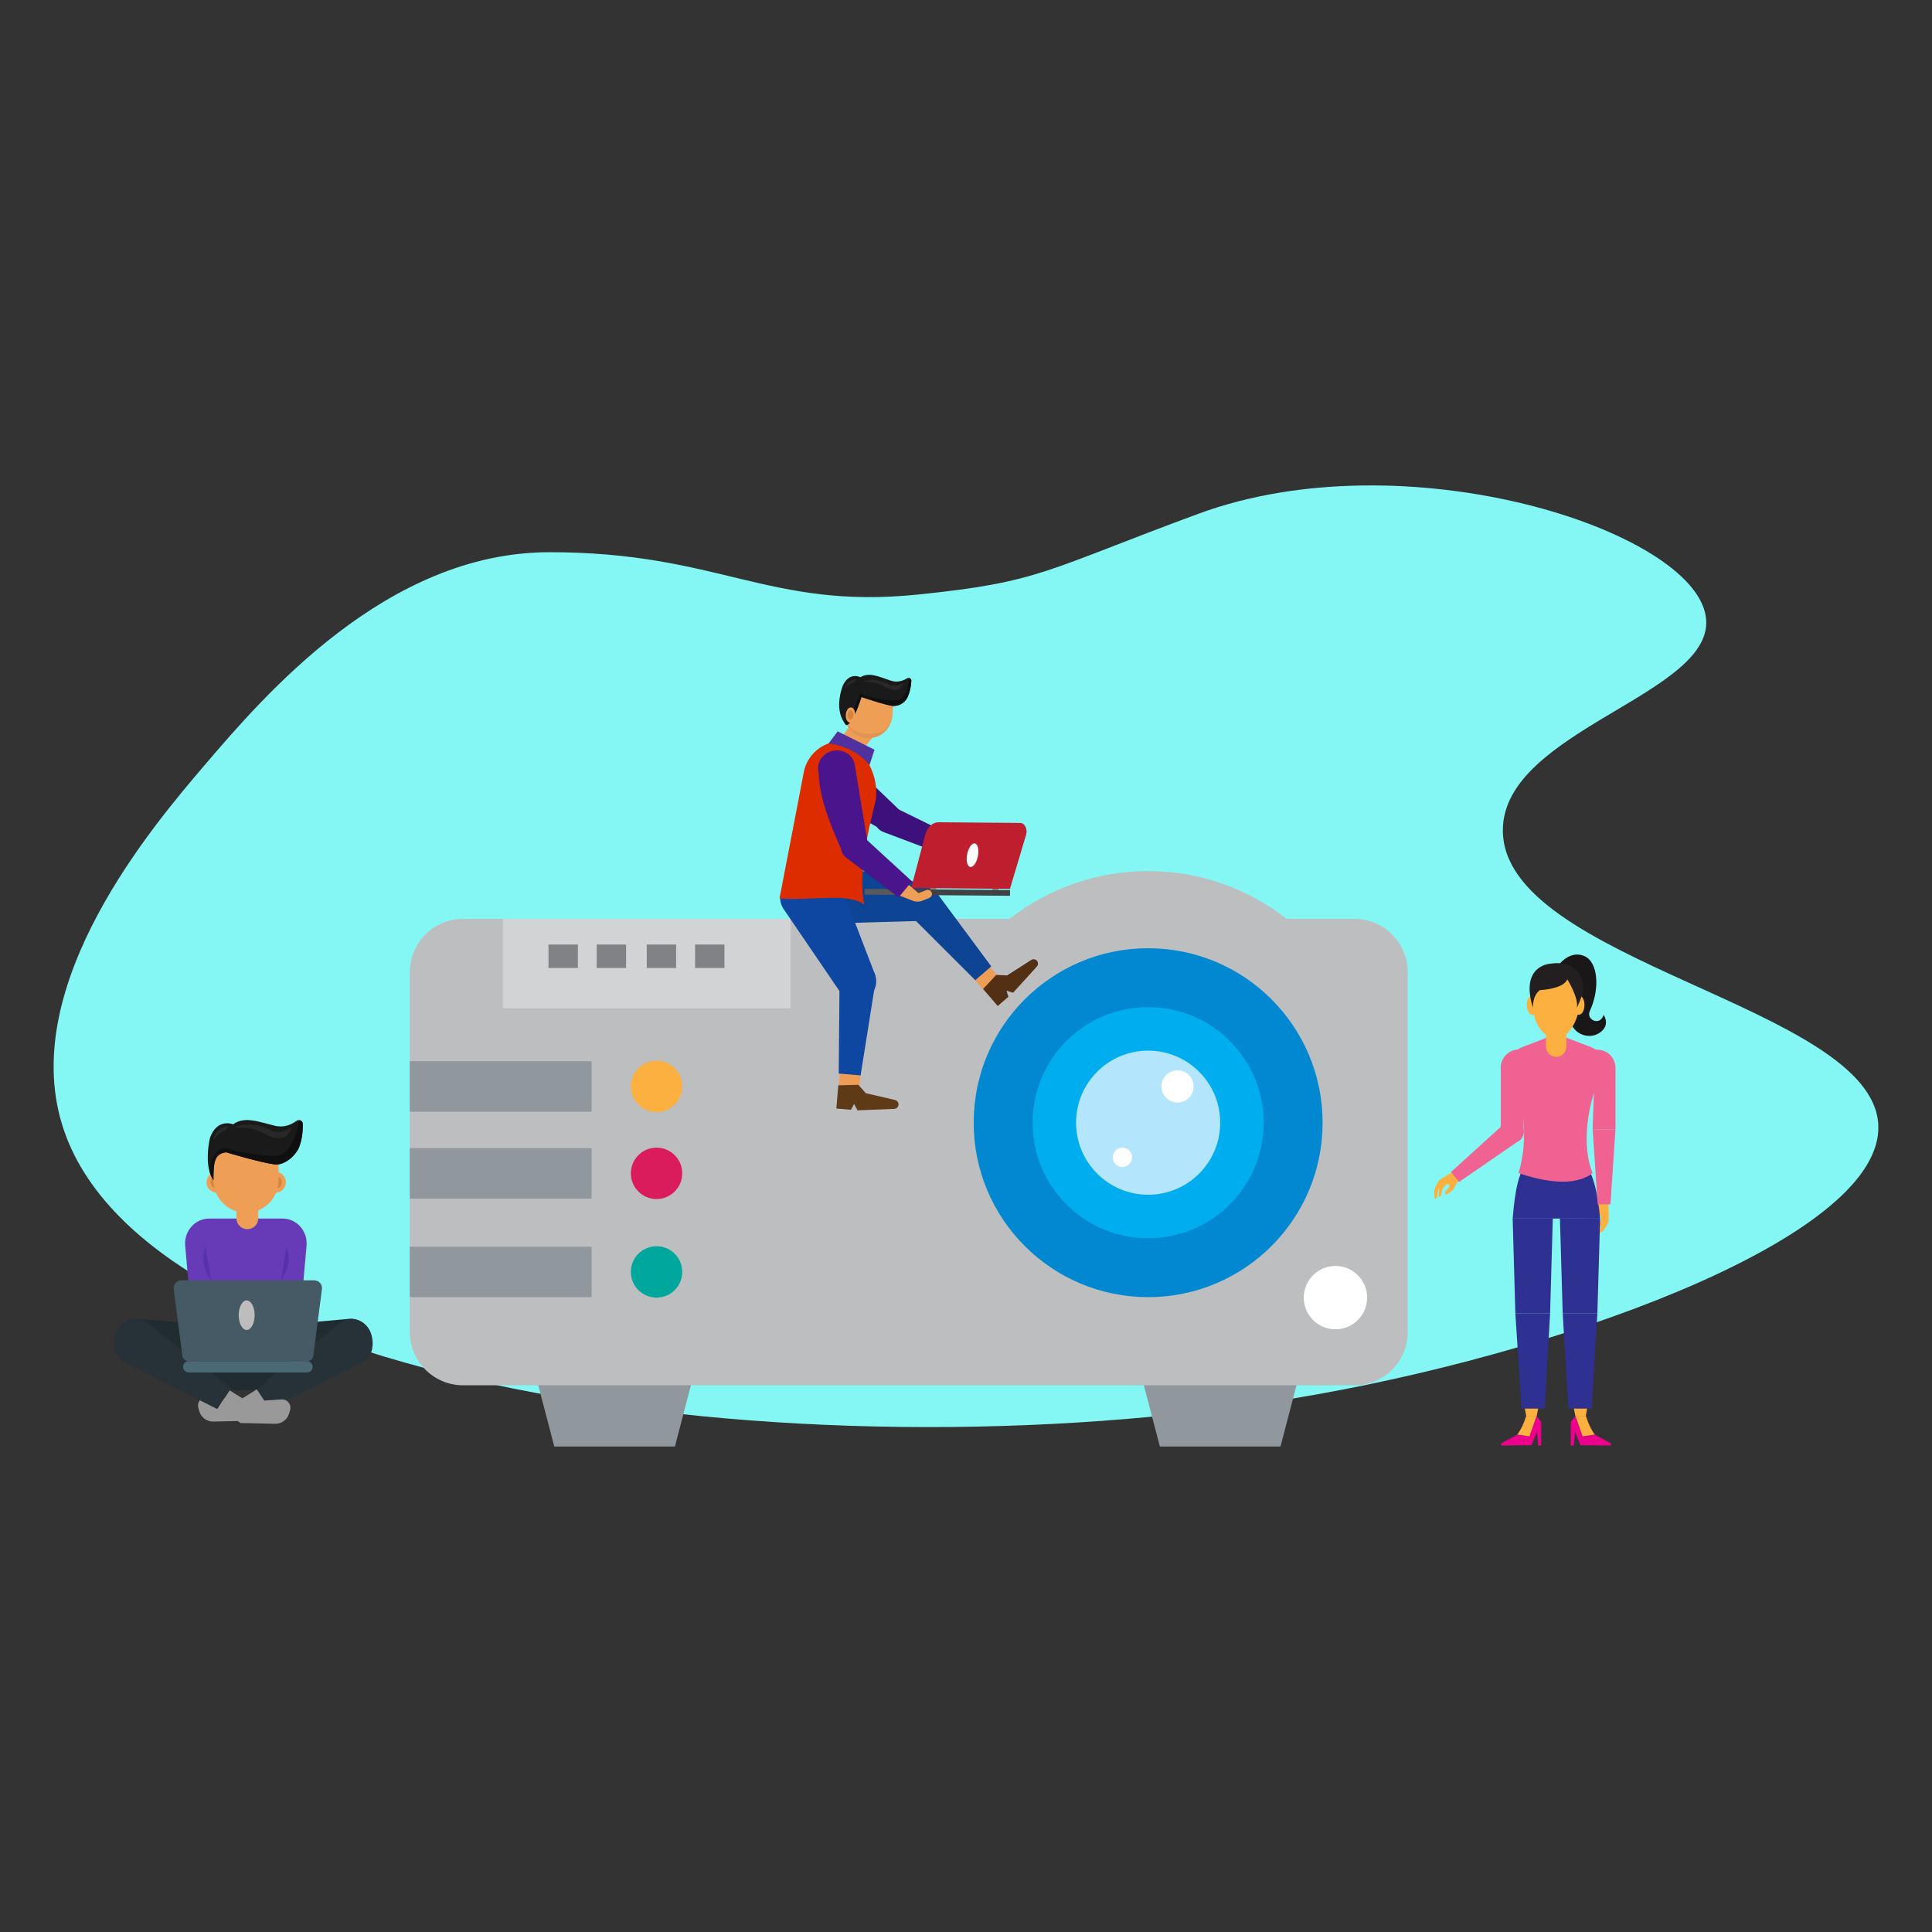 <?xml version="1.0" encoding="utf-8"?>
<svg xmlns="http://www.w3.org/2000/svg" style="enable-background:new 0 0 4000 4000;" version="1.1" viewBox="0 0 4000 4000" x="0px" y="0px">
<rect x="0" y="0" width="4000" height="4000" fill="#333333" stroke="none"/>
<style type="text/css">
	.st0{fill:#84F7F4;}
	.st1{fill:#999999;}
	.st2{fill:#673AB7;}
	.st3{fill:#212C30;}
	.st4{fill:#263238;}
	.st5{fill:#EF9E56;}
	.st6{fill:#4A6975;}
	.st7{fill:#455A64;}
	.st8{fill:#BDBDBD;}
	.st9{fill:#5731AA;}
	.st10{fill:#D68441;}
	.st11{fill:#1A1A1A;}
	.st12{fill:#282828;}
	.st13{fill:#0F0F0F;}
	.st14{fill:#FBB040;}
	.st15{fill:#EC008C;}
	.st16{fill:#2E3192;}
	.st17{fill:#191717;}
	.st18{fill:#231F20;}
	.st19{fill:#F06292;}
	.st20{fill:#90989E;}
	.st21{fill:#BCBEC0;}
	.st22{fill:#D1D3D4;}
	.st23{fill:#808285;}
	.st24{fill:#0288D1;}
	.st25{fill:#00AEEF;}
	.st26{fill:#B3E5FC;}
	.st27{fill:#DA1C5C;}
	.st28{fill:#00A79D;}
	.st29{fill:#FFFFFF;}
	.st30{fill:#3D117C;}
	.st31{fill:#EE9D56;}
	.st32{fill:#0D4493;}
	.st33{fill:#533014;}
	.st34{fill:#5F3A16;}
	.st35{fill:#0D47A1;}
	.st36{fill:#E29454;}
	.st37{fill:#DD2C00;}
	.st38{fill:#5130A0;}
	.st39{fill:#919090;}
	.st40{fill:#58595B;}
	.st41{fill:#414042;}
	.st42{fill:#BE1E2D;}
	.st43{fill:#FAFAFA;}
	.st44{fill:#4A148C;}
</style>
<g id="Layer_1">
</g>
<g id="Layer_2">
	<g id="XMLID_309_">
		<path class="st0" d="M2733.4,2885.7c537.9-97,1166.9-331.9,1155.4-557.2c-12.6-245.6-779-336.5-777.3-610.3&#xD;&#xA;			c1.3-208.1,445-281.4,420.1-442.2c-27.7-179.3-622.5-370-1050.4-212.3c-318.1,117.3-325.7,141.3-581.2,167.3&#xD;&#xA;			c-309.6,31.4-411.3-88.1-763.3-87.7c-336.6,0.4-590,296.8-714.2,442.2C319,1706.9,38.5,2035.1,128.6,2328.5&#xD;&#xA;			C297.9,2880.3,1703.9,3071.5,2733.4,2885.7z" id="XMLID_806_"/>
		<g id="XMLID_741_">
			<path class="st1" d="M535.7,2874.1l-37.6,23.4l-69.7-4.8c-11.9-0.8-21,10.4-17.8,21.9l1.9,6.9&#xD;&#xA;				c3.7,13.1,15.7,22,29.3,21.7l71.5-1.6l45.1-33.1L535.7,2874.1z" id="XMLID_772_"/>
			<g id="XMLID_770_">
				<path class="st2" d="M634.7,2579.1l-7.7,86.5l-3.6,40.5l-3.6,41.1l-3.6,40.7c-2.3,26.5-23.8,46.8-49.4,46.8&#xD;&#xA;					H451.3c-25.6,0-47.1-20.3-49.4-46.8l-3.6-40.7l-3.6-41.1l-3.6-40.5l-7.7-86.5c-2.6-30.2,20.3-56.2,49.6-56.2h152.1&#xD;&#xA;					C614.4,2522.9,637.2,2548.9,634.7,2579.1z" id="XMLID_771_"/>
			</g>
			<path class="st3" d="M768,2764.3L768,2764.3c-3.7-20-23.1-35.6-46.4-33.7L485.8,2752&#xD;&#xA;				c-27.4,2.3-47.5,24.9-43.2,48.4l8.6,46.4c4.3,23.5,31.3,37.4,57.6,29.8l226.3-65.8C757.6,2804.3,771.7,2784.3,768,2764.3z" id="XMLID_769_"/>
			<path class="st4" d="M530.3,2874.5l28.5,42.8l195.9-99.3c19.1-10.7,22-47,8.4-67.4l0,0&#xD;&#xA;				c-13.6-20.4-39.7-26.3-56.9-12.9L530.3,2874.5z" id="XMLID_768_"/>
			<path class="st3" d="M240.6,2764.3L240.6,2764.3c3.7-20,22-35.8,45.3-33.9l236.9,21.5&#xD;&#xA;				c27.4,2.3,47.5,24.9,43.2,48.4l-8.6,46.4c-4.3,23.5-31.3,37.4-57.6,29.8l-226.3-65.8C251,2804.3,236.9,2784.3,240.6,2764.3z" id="XMLID_767_"/>
			<path class="st5" d="M512.1,2544.9L512.1,2544.9c-12.5,0-22.6-10.1-22.6-22.6v-37c0-12.5,10.1-22.6,22.6-22.6&#xD;&#xA;				l0,0c12.5,0,22.6,10.1,22.6,22.6v37C534.7,2534.8,524.6,2544.9,512.1,2544.9z" id="XMLID_766_"/>
			<path class="st4" d="M478.3,2874.5l-28.5,42.8l-197.1-99.3c-19.1-10.7-20.8-47-7.3-67.4l0,0&#xD;&#xA;				c13.6-20.4,39.7-26.3,56.9-12.9L478.3,2874.5z" id="XMLID_765_"/>
			<g id="XMLID_763_">
				<path class="st6" d="M635.4,2841.6H390.8c-6.5,0-11.8-5.3-11.8-11.8l0,0c0-6.5,5.3-11.8,11.8-11.8h244.6&#xD;&#xA;					c6.5,0,11.8,5.3,11.8,11.8l0,0C647.2,2836.4,641.9,2841.6,635.4,2841.6z" id="XMLID_764_"/>
			</g>
			<g id="XMLID_761_">
				<path class="st7" d="M636.5,2818.1H389.7c-6.1,0-11.3-4.6-12.1-10.6l-18-138.6c-1.2-9.6,6.2-18.1,15.9-18.1&#xD;&#xA;					h275.2c9.7,0,17.1,8.5,15.9,18.1l-18,138.6C647.8,2813.5,642.6,2818.1,636.5,2818.1z" id="XMLID_762_"/>
			</g>
			<g id="XMLID_759_">
				<ellipse class="st8" cx="510.7" cy="2722.9" id="XMLID_760_" rx="16.5" ry="30.6"/>
			</g>
			<path class="st1" d="M475.5,2878.7l37.6,23.4l69.7-4.8c11.9-0.8,21,10.4,17.8,21.9l-1.9,6.9&#xD;&#xA;				c-3.7,13.1-15.7,22-29.3,21.7l-71.5-1.6l-45.1-33.1L475.5,2878.7z" id="XMLID_758_"/>
			<path class="st9" d="M425.3,2581.3l11.9,69.4C437.2,2650.8,410.9,2620.1,425.3,2581.3z" id="XMLID_757_"/>
			<path class="st9" d="M593.5,2581.3l-11.9,69.4C581.6,2650.8,608,2620.1,593.5,2581.3z" id="XMLID_756_"/>
			<g id="XMLID_743_">
				<g id="XMLID_753_">
					<circle class="st5" cx="449.1" cy="2447.7" id="XMLID_755_" r="21.6"/>
					<circle class="st10" cx="449.1" cy="2447.7" id="XMLID_754_" r="13.2"/>
				</g>
				<g id="XMLID_744_">
					<g id="XMLID_750_">
						<circle class="st5" cx="570.4" cy="2447.7" id="XMLID_752_" r="21.6"/>
						<circle class="st10" cx="570.4" cy="2447.7" id="XMLID_751_" r="13.2"/>
					</g>
					<path class="st5" d="M509.3,2510.9L509.3,2510.9c-37.2,0-67.4-30.2-67.4-67.4v-36.9&#xD;&#xA;						c0-37.2,30.2-67.4,67.4-67.4h0c37.2,0,67.4,30.2,67.4,67.4v36.9C576.8,2480.7,546.6,2510.9,509.3,2510.9z" id="XMLID_749_"/>
					<path class="st11" d="M620.3,2372.5c-6.9,19.7-31.3,41-52,38.2c-32.2-4.4-99.9-25-99.9-25&#xD;&#xA;						c-25.9,3.2-26.2,22.6-26.5,57.7c-3.9-5.7-6.7-12.3-8.5-19.2c-8.2-31,1.5-69.1,1.5-69.1c15.4-41.1,47.8-27.3,47.8-27.3&#xD;&#xA;						c23.2-17.4,52.8-5.2,86.5,3c19.1,4.6,34.7-2.8,44.5-10.1c1.7-1.3,3.7-1.8,5.6-1.6c3.8,0.3,7.2,3.3,7.3,7.7&#xD;&#xA;						C627.2,2346.2,624.2,2361.3,620.3,2372.5z" id="XMLID_748_"/>
					<path class="st12" d="M473.1,2331.5c0,0-25.4-1.4-32,30c0,0,13.5-20,24.8-19.7L473.1,2331.5z" id="XMLID_747_"/>
					<path class="st12" d="M483.3,2335c0,0,30.3-19.4,82,7.2c0,0,18.4,7.1,37.6-8.2c0,0-4.9,32.1-40.8,19.8&#xD;&#xA;						C542.9,2347.3,532.5,2332.1,483.3,2335z" id="XMLID_746_"/>
					<path class="st13" d="M620.3,2372.5c-6.9,19.7-31.3,41-52,38.2c-32.2-4.4-99.9-25-99.9-25&#xD;&#xA;						c-25.9,3.2-26.2,22.6-26.5,57.7c-3.9-5.7-6.7-12.3-8.5-19.2c5.8-49.1,34.8-46.3,34.8-46.3s63.7,16.5,102.3,15.3&#xD;&#xA;						c37.8-1.2,48.6-71.3,49.1-74.1c3.8,0.3,7.2,3.3,7.3,7.7C627.2,2346.2,624.2,2361.3,620.3,2372.5z" id="XMLID_745_"/>
				</g>
			</g>
			<g id="XMLID_742_">
				<defs>
					<path d="M507,2423.9c0.9,0,28.5-4.7,28.5-4.7l24,17.6c0,0-18.7,22.8-45.1,11.6L507,2423.9z" id="SVGID_2_"/>
				</defs>
				<clipPath id="SVGID_1_">
					<use href="#SVGID_2_" style="overflow:visible;"/>
				</clipPath>
			</g>
		</g>
		<g id="XMLID_704_">
			<g id="XMLID_736_">
				<path class="st14" d="M3004.5,2448.3c0,0-8.1,2.5-10,4.2c-1.9,1.6-7.2,7.1-8,9.2c-0.8,2.1-2.3,11.9-3,13.3&#xD;&#xA;					s-2.8,3.8-3.7,3.2c-1.4-0.9-0.6-14.6-0.6-14.6l7.3-16.3c0,0,8.2-5.7,8.8-6c0.6-0.2,9.9-1.6,9.9-1.6L3004.5,2448.3z" id="XMLID_738_"/>
				<path class="st14" d="M3003.7,2428.9c-9.7,5.1-22.3,12.8-25.1,16.3c-2.8,3.4-9.2,18.3-9.2,18.3&#xD;&#xA;					s0.3,16.7,1.3,18.2c0.9,1.4,4.5-1,5.1-4.4c0.6-3.4,1-11.8,1.8-13.3c0.8-1.5,8.7-9.8,10.3-11.1c1.6-1.3,10.7-2.7,12.5-0.3&#xD;&#xA;					c1.8,2.5-1.2,7.3-2.9,8.7s-5,5.3-5.6,7.3c-0.6,1.9,0.7,4.5,2.4,4.5c1.7,0,11.5-7.3,13.3-8.9c1.8-1.6,9.3-16.3,11.4-18.9&#xD;&#xA;					c2.2-2.7,26.4-18.1,26.4-18.1l-13.9-20C3031.4,2407.1,3013.4,2423.7,3003.7,2428.9z" id="XMLID_737_"/>
			</g>
			<g id="XMLID_731_">
				<path class="st14" d="M3313.3,2510.8c0,0,2.1,8.2,1.7,10.7s-2.2,9.9-3.6,11.7c-1.4,1.8-8.9,8.3-9.7,9.6&#xD;&#xA;					c-0.8,1.3-1.8,4.4-0.8,4.9c1.5,0.7,12.7-7.2,12.7-7.2l10-14.8c0,0,0.6-10,0.4-10.7c-0.2-0.7-3.9-9.3-3.9-9.3L3313.3,2510.8z" id="XMLID_733_"/>
				<path class="st14" d="M3330.2,2501.2c0.7,10.9,0.9,25.7-0.5,29.9c-1.4,4.2-10.6,17.5-10.6,17.5&#xD;&#xA;					s-14.4,8.5-16.1,8.5c-1.7,0-1.5-4.3,1-6.6c2.6-2.3,9.5-7.1,10.3-8.6c0.8-1.5,3.7-12.6,4-14.6c0.3-2-3.3-10.5-6.4-10.7&#xD;&#xA;					c-3-0.2-5.6,4.9-5.9,7.1c-0.3,2.2-1.9,7.1-3.2,8.6c-1.3,1.5-4.2,1.8-5.1,0.3c-0.9-1.5,0.2-13.6,0.6-16&#xD;&#xA;					c0.4-2.4,8.9-16.4,10.1-19.7c1.1-3.3,1.4-31.9,1.4-31.9l24.4,1.3C3334.2,2466.2,3329.5,2490.3,3330.2,2501.2z" id="XMLID_732_"/>
			</g>
			<polygon class="st14" id="XMLID_730_" points="3261.5,2931.2 3283.3,2931.2 3290.7,2890.1 3253.4,2890.1"/>
			<g id="XMLID_727_">
				<polygon class="st15" id="XMLID_729_" points="3261.7,2931.3 3252.1,2944.1 3252.1,2992.8 3258.4,2992.8 3261.1,2964.7 &#xD;&#xA;					3272.1,2992.2 3335.3,2992.8 3335.3,2988.5 3301.8,2970.2 3276.6,2973.8"/>
				<path class="st14" d="M3301.8,2970.2c-7.8-10.7-13.9-23.7-18.5-38.9h-21.6l14.9,42.5L3301.8,2970.2z" id="XMLID_728_"/>
			</g>
			<polygon class="st14" id="XMLID_726_" points="3181.6,2931.3 3159.8,2931.3 3152.4,2890.2 3189.7,2890.2"/>
			<path class="st16" d="M3312.9,2522.9h-181.1c4.7-54.9,11.7-106.1,39.2-123.7h102.6&#xD;&#xA;				C3298.8,2423.4,3307.9,2470.2,3312.9,2522.9z" id="XMLID_725_"/>
			<g id="XMLID_719_">
				<path class="st17" d="M3229.9,1994.7c0,0,22.6-28.6,51.8-14.6c25.9,12.4,31.8,65.4,9.9,113&#xD;&#xA;					c-7.8,17,17,29.7,26.1,13.4c0.9-1.6,1.7-3.3,2.4-5.3c0,0,14.5,20-6.3,35.7c-22.5,17-54.9,5.1-62.5-22c-2-7.2-3.7-15.8-5-26.1&#xD;&#xA;					C3239,2030.1,3229.9,1994.7,3229.9,1994.7z" id="XMLID_724_"/>
				<path class="st14" d="M3221.4,2147.5L3221.4,2147.5c-15.6,0-24.6-5.7-33-17.5c-7.5-10.5-12.1-22.9-13.6-35.8&#xD;&#xA;					l-4.1-34.1c-3.3-27.5,18.1-52.1,46.9-52.1h7.6c28.7,0,50.2,24.6,46.9,52.1l-3.4,28.3c-1.8,15.1-7.3,29.5-16.2,41.9&#xD;&#xA;					C3243.7,2142.6,3237.1,2147.5,3221.4,2147.5z" id="XMLID_723_"/>
				<ellipse class="st14" cx="3268.3" cy="2080.8" id="XMLID_722_" rx="12.2" ry="20.4"/>
				<ellipse class="st14" cx="3173.2" cy="2080.8" id="XMLID_721_" rx="12.2" ry="20.4"/>
				<path class="st18" d="M3173.8,2086.5c0,0-1.7-25.2,14.6-36.6c0,0,48.8-2,56.5-22.4c0,0,23.8,37.8,19.9,59&#xD;&#xA;					c0,0,12.9-27.9,13.5-38c0.6-10.2-4-63.4-69.6-53.1C3208.8,1995.4,3146.5,1999,3173.8,2086.5z" id="XMLID_720_"/>
			</g>
			<path class="st19" d="M3297.4,2428.7c-36.4,28.3-98.1,18.9-153.4,0c21.6-70.7,11-156.1-17-214&#xD;&#xA;				c-3-20.3,7.1-40,23.9-46.5l60.7-23.3c7.2-2.8,15-2.8,22.2,0l60.7,23.3c16.7,6.4,26.9,26.2,23.9,46.5&#xD;&#xA;				C3285.5,2284,3273.8,2373.6,3297.4,2428.7z" id="XMLID_718_"/>
			<path class="st14" d="M3222,2188.1L3222,2188.1c-11.6,0-21.1-9.4-21.1-21.1v-53.7h42.1v53.7&#xD;&#xA;				C3243.1,2178.6,3233.6,2188.1,3222,2188.1z" id="XMLID_717_"/>
			<polygon class="st16" id="XMLID_716_" points="3209.3,2719.5 3137.4,2719.5 3131.8,2522.5 3214.9,2522.5"/>
			<polygon class="st16" id="XMLID_715_" points="3198.2,2916.4 3150.2,2916.4 3137.4,2719.5 3209.3,2719.5"/>
			<polygon class="st16" id="XMLID_714_" points="3307.2,2719.5 3235.4,2719.5 3229.7,2522.5 3312.9,2522.5"/>
			<polygon class="st16" id="XMLID_713_" points="3295.3,2916.4 3247.3,2916.4 3235.4,2719.5 3307.2,2719.5"/>
			<g id="XMLID_710_">
				<polygon class="st15" id="XMLID_712_" points="3181.4,2931.3 3191,2944.1 3191,2992.8 3184.8,2992.8 3182,2964.7 3171,2992.2 &#xD;&#xA;					3107.8,2992.8 3107.8,2988.5 3141.4,2970.2 3166.5,2973.8"/>
				<path class="st14" d="M3141.4,2970.2c7.8-10.7,13.9-23.7,18.5-38.9h21.6l-14.9,42.5L3141.4,2970.2z" id="XMLID_711_"/>
			</g>
			<path class="st19" d="M3344.6,2338.3h-47.2l5.4-165.4l4.3,0.4c20.7,0,37.6,16.8,37.6,37.6V2338.3z" id="XMLID_709_"/>
			<polygon class="st19" id="XMLID_708_" points="3334.3,2493.4 3307.8,2493.4 3297.4,2338.3 3344.6,2338.3"/>
			<path class="st19" d="M3107.2,2337.8h47.2v-164.9h-9.7c-20.7,0-37.6,16.8-37.6,37.6V2337.8z" id="XMLID_707_"/>
			<polygon class="st19" id="XMLID_706_" points="3004.2,2426.5 3020.7,2447.2 3148.8,2359 3119.4,2322"/>
			<circle class="st19" cx="3132" cy="2342.9" id="XMLID_705_" r="23.1"/>
		</g>
		<g id="XMLID_305_">
			<polygon class="st20" id="XMLID_251_" points="1397.3,2994.9 1147.6,2994.9 1113.7,2865.3 1431.2,2865.3"/>
			<polygon class="st20" id="XMLID_254_" points="2651.1,2994.9 2401.4,2994.9 2367.5,2865.3 2685,2865.3"/>
			<path class="st21" d="M2914.5,2012.7v745.1c0,60.9-49.4,110.3-110.4,110.3H958.8c-60.9,0-110.3-49.4-110.3-110.3&#xD;&#xA;				v-745.1c0-60.9,49.4-110.3,110.3-110.3h1131.5c79.1-61.9,178.6-98.9,286.8-98.9s207.7,37,286.8,98.9h140.2&#xD;&#xA;				C2865.1,1902.4,2914.5,1951.8,2914.5,2012.7z" id="XMLID_325_"/>
			<rect class="st22" height="185.1" id="XMLID_239_" width="595.7" x="1041.2" y="1902.4"/>
			<rect class="st23" height="48.5" id="XMLID_240_" width="60.8" x="1135.6" y="1955.6"/>
			<rect class="st23" height="48.5" id="XMLID_242_" width="60.8" x="1235.4" y="1955.6"/>
			<rect class="st23" height="48.5" id="XMLID_243_" width="60.8" x="1339" y="1955.6"/>
			<rect class="st23" height="48.5" id="XMLID_244_" width="60.8" x="1439.1" y="1955.6"/>
			<g id="XMLID_238_">
				<circle class="st24" cx="2377.1" cy="2324.4" id="XMLID_241_" r="361.2"/>
				<circle class="st25" cx="2377.1" cy="2324.4" id="XMLID_245_" r="239.2"/>
				<circle class="st26" cx="2377.1" cy="2324.4" id="XMLID_249_" r="149.2"/>
			</g>
			<rect class="st20" height="104.6" id="XMLID_313_" width="376.4" x="848.5" y="2197.1"/>
			<rect class="st20" height="104.6" id="XMLID_308_" width="376.4" x="848.5" y="2377.1"/>
			<rect class="st20" height="104.6" id="XMLID_306_" width="376.4" x="848.5" y="2581.1"/>
			<circle class="st14" cx="1359.3" cy="2249.3" id="XMLID_252_" r="53.2"/>
			<circle class="st27" cx="1359.3" cy="2429.3" id="XMLID_255_" r="53.2"/>
			<circle class="st28" cx="1359.3" cy="2633.4" id="XMLID_264_" r="53.2"/>
			<circle class="st29" cx="2437.9" cy="2249.3" id="XMLID_253_" r="33.3"/>
			<circle class="st29" cx="2323.8" cy="2396.1" id="XMLID_266_" r="20"/>
			<circle class="st29" cx="2764.9" cy="2686.6" id="XMLID_265_" r="65.6"/>
		</g>
		<g id="XMLID_320_">
			<g id="XMLID_701_">
				<g id="XMLID_702_">
					<path class="st5" d="M1970.7,1731.3l25.9-11.2c7.6-3.3,16.4-2.7,23.5,1.6l0,0c4.6,2.8,4.8,9.3,0.5,12.4&#xD;&#xA;						l-3.7,2.7l-26,6.5l-18.9,25.1l-15.2-1.6l2.3-30.9L1970.7,1731.3z" id="XMLID_703_"/>
				</g>
			</g>
			<g id="XMLID_697_">
				<g id="XMLID_698_">
					<g id="XMLID_699_">
						<path class="st30" d="M1860.6,1711.7L1860.6,1711.7c-9.5,11.3-26.1,13.2-37.9,4.4&#xD;&#xA;							c-52.4-29.1-102.3-59.4-133.4-99c-16.6-12.3-18.6-36.9-4.4-53.7l0,0c14.2-16.8,38.8-19,53.7-4.7l120,114.9&#xD;&#xA;							C1869.2,1683.8,1870.1,1700.5,1860.6,1711.7z" id="XMLID_700_"/>
					</g>
				</g>
			</g>
			<g id="XMLID_693_">
				<g id="XMLID_694_">
					<g id="XMLID_695_">
						<path class="st30" d="M1972.8,1730.9l-17.1,39.5l-126.9-47.9c-15-5.7-22.2-22.7-15.9-37.4v0&#xD;&#xA;							c6.4-14.7,23.7-21.1,38.1-14L1972.8,1730.9z" id="XMLID_696_"/>
					</g>
				</g>
			</g>
			<g id="XMLID_678_">
				<g id="XMLID_688_">
					<g id="XMLID_689_">
						<g id="XMLID_690_">
							<g id="XMLID_691_">
								
									<rect class="st31" height="43.5" id="XMLID_692_" transform="matrix(0.757 -0.653 0.653 0.757 -826.23 1825.723)" width="41.2" x="2021.7" y="2002.3"/>
							</g>
						</g>
					</g>
				</g>
				<g id="XMLID_684_">
					<g id="XMLID_685_">
						<g id="XMLID_686_">
							<path class="st32" d="M2052.3,2000.8l-33.1,28.6l-134-133.8c-13.1-13.1-10.9-35.8,4.8-49.4v0&#xD;&#xA;								c15.8-13.6,38.5-12.5,49.6,2.5L2052.3,2000.8z" id="XMLID_687_"/>
						</g>
					</g>
				</g>
				<g id="XMLID_679_">
					<g id="XMLID_680_">
						<g id="XMLID_681_">
							<g id="XMLID_682_">
								<path class="st33" d="M2135.3,1987.4l-50.3,32.1l-22.5-1l-27.1,29.1l30.3,35.2l22.1-19.1l-4-12.5l13.7,4.1&#xD;&#xA;									l49.2-54.1c2-2.2,2.8-5.3,2.1-8.3l0,0C2147.3,1986.8,2140.4,1984.1,2135.3,1987.4z" id="XMLID_683_"/>
							</g>
						</g>
					</g>
				</g>
			</g>
			<g id="XMLID_674_">
				<g id="XMLID_675_">
					<g id="XMLID_676_">
						<polygon class="st31" id="XMLID_677_" points="1782.2,1558.4 1740.4,1528.6 1766.9,1493.9 1808.7,1523.7"/>
					</g>
				</g>
			</g>
			<g id="XMLID_659_">
				<g id="XMLID_669_">
					<g id="XMLID_670_">
						<g id="XMLID_671_">
							<g id="XMLID_672_">
								
									<rect class="st31" height="45.3" id="XMLID_673_" transform="matrix(0.997 8.353169e-002 -8.353169e-002 0.997 192.847 -139.052)" width="42.9" x="1736.7" y="2212.5"/>
							</g>
						</g>
					</g>
				</g>
				<g id="XMLID_664_">
					<g id="XMLID_665_">
						<g id="XMLID_666_">
							<g id="XMLID_667_">
								<path class="st34" d="M1853.1,2277.4l-60.4-14L1777,2246l-41.4,1l-4,48.1l30.3,2.5l6.4-12l7,13.2l76-2.9&#xD;&#xA;									c3.1-0.1,6-1.8,7.6-4.5h0C1862.3,2286,1859.3,2278.9,1853.1,2277.4z" id="XMLID_668_"/>
							</g>
						</g>
					</g>
				</g>
				<g id="XMLID_660_">
					<g id="XMLID_661_">
						<g id="XMLID_662_">
							<path class="st35" d="M1781.8,2226.5l-45.3-3.8l1.8-196.9c0.2-19.3,18.6-34.2,40.2-32.4h0&#xD;&#xA;								c21.6,1.8,37.3,19.5,34.2,38.6L1781.8,2226.5z" id="XMLID_663_"/>
						</g>
					</g>
				</g>
			</g>
			<g id="XMLID_625_">
				<g id="XMLID_655_">
					<g id="XMLID_656_">
						<g id="XMLID_657_">
							<path class="st36" d="M1794,1528.4L1794,1528.4c-27.2-2.1-47.5-26-45.4-53.2l2.1-27&#xD;&#xA;								c2.1-27.2,26-47.5,53.2-45.4h0c27.2,2.1,47.5,26,45.4,53.2l-2.1,27C1845,1510.2,1821.2,1530.5,1794,1528.4z" id="XMLID_658_"/>
						</g>
					</g>
				</g>
				<g id="XMLID_651_">
					<g id="XMLID_652_">
						<g id="XMLID_653_">
							<path class="st5" d="M1794.8,1519.1L1794.8,1519.1c-27.2-2.1-48.3-16.7-46.2-43.9l2.1-27&#xD;&#xA;								c2.1-27.2,26-47.5,53.2-45.4h0c27.2,2.1,47.5,26,45.4,53.2l-2.1,27C1845,1510.2,1822,1521.2,1794.8,1519.1z" id="XMLID_654_"/>
						</g>
					</g>
				</g>
				<g id="XMLID_647_">
					<g id="XMLID_648_">
						<g id="XMLID_649_">
							<path class="st11" d="M1879.4,1442.6c-6.2,14-21,21.4-36,18.2c-23.3-5.1-59.9-17.8-59.9-17.8&#xD;&#xA;								c-19.5,61.6-31.6,58.1-31.6,58.1c-1.4-1.6-2.7-3.2-3.9-4.9c-21.9-31-3-76.9-3-76.9c13.6-29.2,36.5-17.2,36.5-17.2&#xD;&#xA;								c18-11.3,38.9-0.8,63.1,7.2c13.7,4.5,25.5-0.1,33.1-4.8c1.4-0.9,2.9-1.1,4.3-0.8l0,0c2.7,0.5,4.9,2.9,4.8,6&#xD;&#xA;								C1886,1423.8,1882.9,1434.6,1879.4,1442.6z" id="XMLID_650_"/>
						</g>
					</g>
				</g>
				<g id="XMLID_643_">
					<g id="XMLID_644_">
						<g id="XMLID_645_">
							<path class="st12" d="M1773.8,1406.5c0,0-17.9-2.4-24.3,19.4c0,0,10.6-13.4,18.7-12.6L1773.8,1406.5z" id="XMLID_646_"/>
						</g>
					</g>
				</g>
				<g id="XMLID_639_">
					<g id="XMLID_640_">
						<g id="XMLID_641_">
							<path class="st12" d="M1785.6,1411.7c0,0,21.9-13.2,58,6.7c0,0,12.9,5.4,26.8-5.1c0,0-4.1,22.7-29.3,13.3&#xD;&#xA;								C1827.7,1421.6,1820.5,1410.6,1785.6,1411.7z" id="XMLID_642_"/>
						</g>
					</g>
				</g>
				<g id="XMLID_635_">
					<g id="XMLID_636_">
						<g id="XMLID_637_">
							<path class="st13" d="M1879.4,1442.6c-6.2,14-21,21.4-36,18.2c-23.3-5.1-59.9-17.8-59.9-17.8&#xD;&#xA;								c-19.5,61.6-31.6,58.1-31.6,58.1c-1.4-1.6-2.7-3.2-3.9-4.9c15.7-11.7,32.5-60,32.5-60c47.9,17.2,74.4,13.7,74.4,13.7&#xD;&#xA;								c23.7,0.4,26.8-38.1,27.2-46.3c2.7,0.5,4.9,2.9,4.8,6C1886,1423.8,1882.9,1434.6,1879.4,1442.6z" id="XMLID_638_"/>
						</g>
					</g>
				</g>
				<g id="XMLID_626_">
					<g id="XMLID_631_">
						<g id="XMLID_632_">
							<g id="XMLID_633_">
								
									<ellipse class="st5" cx="1760.7" cy="1480.5" id="XMLID_634_" rx="15.8" ry="9.7" transform="matrix(7.870532e-002 -0.997 0.997 7.870532e-002 146.198 3119.261)"/>
							</g>
						</g>
					</g>
					<g id="XMLID_627_">
						<g id="XMLID_628_">
							<g id="XMLID_629_">
								
									<ellipse class="st10" cx="1760.7" cy="1480.5" id="XMLID_630_" rx="9.7" ry="6" transform="matrix(7.870666e-002 -0.997 0.997 7.870666e-002 146.196 3119.258)"/>
							</g>
						</g>
					</g>
				</g>
			</g>
			<g id="XMLID_621_">
				<g id="XMLID_622_">
					<g id="XMLID_623_">
						<path class="st32" d="M1943.5,1871L1943.5,1871c-1.7,19.8-18,35.1-37.8,35.7l-200.5,5.7&#xD;&#xA;							c-23.4,0.7-42.1-19.2-40-42.5l4-45.9c2-23.3,23.9-39.6,46.8-34.9l196.5,40.3C1931.8,1833.3,1945.2,1851.2,1943.5,1871z" id="XMLID_624_"/>
					</g>
				</g>
			</g>
			<g id="XMLID_617_">
				<g id="XMLID_618_">
					<g id="XMLID_619_">
						<path class="st35" d="M1792.4,2067.7L1792.4,2067.7c-18.3,9.6-40.8,3.9-52.5-13.1l-117.5-172.5&#xD;&#xA;							c-13.7-20.1-6.8-47.6,14.7-58.9l42.5-22.3c21.5-11.3,48.1-1.3,56.8,21.4l75,194.7C1818.8,2036.3,1810.6,2058.1,1792.4,2067.7z" id="XMLID_620_"/>
					</g>
				</g>
			</g>
			<g id="XMLID_613_">
				<g id="XMLID_614_">
					<g id="XMLID_615_">
						<path class="st37" d="M1789.1,1872.6c-33.8-24.7-104.9-7.6-175.2-12.3l50-260.2c7.5-42.9,48.3-71.7,91.3-64.2&#xD;&#xA;							v0c40.8,25.1,63.4,71.5,58.3,119.1C1792.6,1736.9,1778,1814.1,1789.1,1872.6z" id="XMLID_616_"/>
					</g>
				</g>
			</g>
			<g id="XMLID_609_">
				<g id="XMLID_610_">
					<g id="XMLID_611_">
						<path class="st38" d="M1715.6,1539.2l18.7-25l76.3,38l-10.5,32.2C1800.2,1584.5,1774.4,1546.7,1715.6,1539.2z" id="XMLID_612_"/>
					</g>
				</g>
			</g>
			<g id="XMLID_593_">
				<g id="XMLID_605_">
					
						<rect class="st39" height="16.2" id="XMLID_606_" transform="matrix(-1 -8.074872e-003 8.074872e-003 -1 4107.255 3693.136)" width="12.6" x="2054.8" y="1830.2"/>
				</g>
				<g id="XMLID_603_">
					
						<rect class="st39" height="16.2" id="XMLID_604_" transform="matrix(-1 -8.082803e-003 8.082803e-003 -1 3849.163 3690.024)" width="12.6" x="1925.7" y="1829.1"/>
				</g>
				<g id="XMLID_601_">
					
						<rect class="st40" height="96.5" id="XMLID_602_" transform="matrix(8.077931e-003 -1 1 8.077931e-003 -23.282 3669.893)" width="11.9" x="1832.2" y="1798.5"/>
				</g>
				<g id="XMLID_599_">
					
						<rect class="st41" height="204.7" id="XMLID_600_" transform="matrix(8.078863e-003 -1 1 8.078863e-003 124.874 3821.684)" width="11.9" x="1982.8" y="1745.5"/>
				</g>
				<g id="XMLID_594_">
					<g id="XMLID_597_">
						<path class="st42" d="M1886.5,1838.6l204.5,1.7l33.4-111.9c3.5-11.7-2.8-24.5-12.1-24.6l-169.2-1.4&#xD;&#xA;							c-11.9-0.1-22.7,9.7-27.2,24.7L1886.5,1838.6z" id="XMLID_598_"/>
					</g>
					<g id="XMLID_595_">
						
							<ellipse class="st43" cx="2012.1" cy="1771.3" id="XMLID_596_" rx="24.8" ry="11.3" transform="matrix(0.197 -0.981 0.981 0.197 -120.495 3395.553)"/>
					</g>
				</g>
			</g>
			<g id="XMLID_589_">
				<g id="XMLID_590_">
					<g id="XMLID_591_">
						<path class="st44" d="M1775.2,1778.8L1775.2,1778.8c-14.4,3.3-28.8-5.1-33-19.3&#xD;&#xA;							c-24.4-54.7-46.1-109-47.2-159.3c-5.9-19.8,7.3-40.7,28.8-45.6h0c21.5-4.9,42.4,8.1,45.8,28.5l27,163.9&#xD;&#xA;							C1798.9,1761.6,1789.6,1775.5,1775.2,1778.8z" id="XMLID_592_"/>
					</g>
				</g>
			</g>
			<path class="st5" d="M1859.3,1852.9l30.3,12c6.4,2.5,13.6,2.5,20-0.1l14.6-5.9c5.3-2.2,7.1-8.8,3.5-13.3l0,0&#xD;&#xA;				c-2.3-3-6.4-4.1-9.9-2.7l-16,6.3l-23.1-19.7L1859.3,1852.9z" id="XMLID_588_"/>
			<g id="XMLID_584_">
				<g id="XMLID_585_">
					<g id="XMLID_586_">
						<path class="st44" d="M1888.1,1824.7l-27.6,33.1l-108.3-81.8c-12.8-9.7-14.9-28.1-4.6-40.4l0,0&#xD;&#xA;							c10.3-12.3,28.7-13.5,40.5-2.7L1888.1,1824.7z" id="XMLID_587_"/>
					</g>
				</g>
			</g>
		</g>
	</g>
</g>
</svg>
